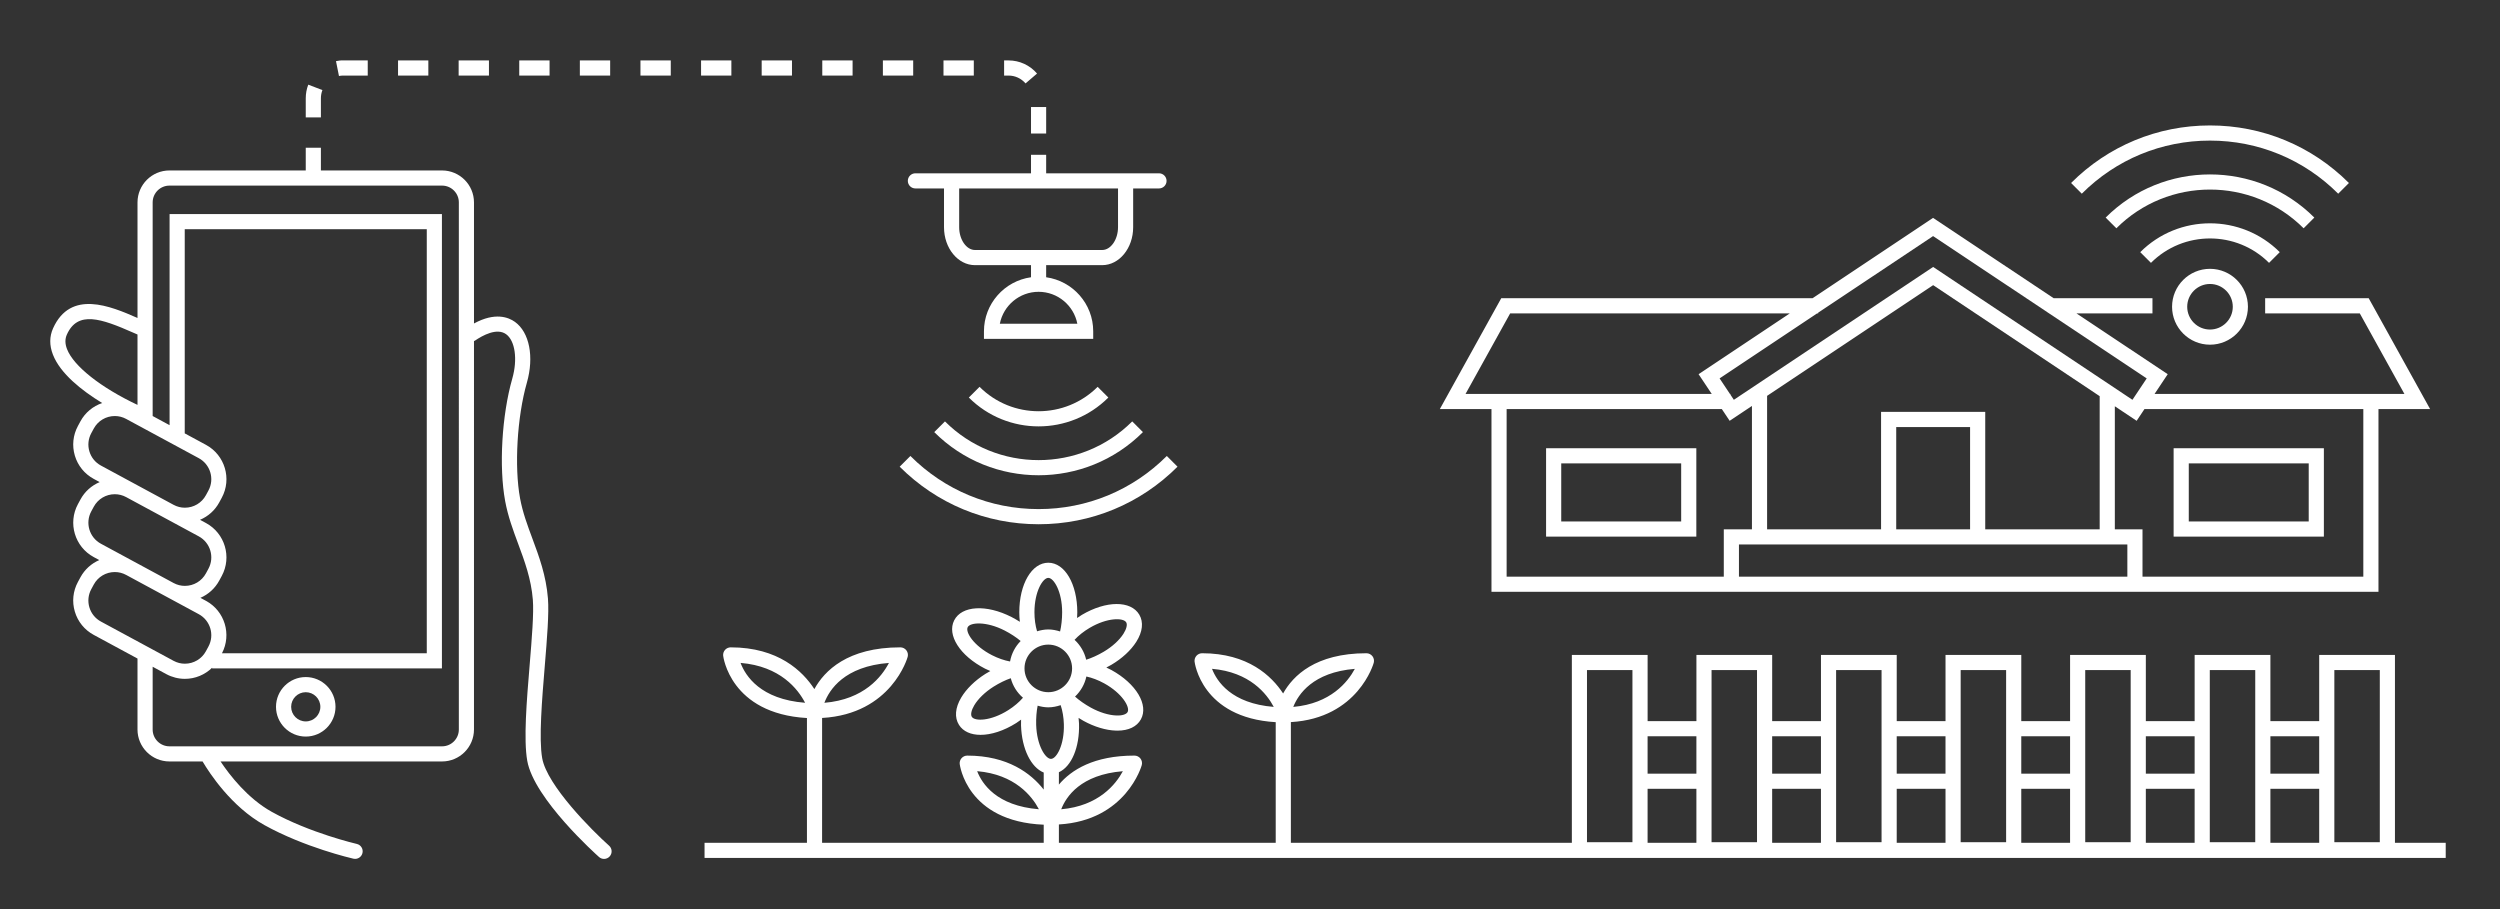 <?xml version="1.0" encoding="utf-8"?>
<!-- Generator: Adobe Illustrator 14.0.0, SVG Export Plug-In . SVG Version: 6.00 Build 43363)  -->
<!DOCTYPE svg PUBLIC "-//W3C//DTD SVG 1.1//EN" "http://www.w3.org/Graphics/SVG/1.1/DTD/svg11.dtd">
<svg version="1.1" id="Layer_2" xmlns="http://www.w3.org/2000/svg" xmlns:xlink="http://www.w3.org/1999/xlink" x="0px" y="0px"
	 width="330px" height="120px" viewBox="0 0 330 120" enable-background="new 0 0 330 120" xml:space="preserve">
<rect x="0" y="0" width="330" height="120" fill="#333333" stroke="none"/>
<path fill="#FFFFFF" d="M316.134,111.251V86.45h-10v8.737h-6.441V86.45h-10v8.737h-6.442V86.45h-10v8.737h-6.442V86.45h-10v8.737
	h-6.441V86.45h-10v8.737h-6.441V86.45h-10v8.737h-6.442V86.45h-10v24.801h-37.09v-0.001V95.318
	c8.891-0.521,10.922-7.76,10.941-7.836c0.079-0.3,0.015-0.619-0.175-0.865c-0.189-0.245-0.482-0.389-0.792-0.389
	c-6.737,0-9.705,2.978-10.998,5.309c-1.508-2.301-4.635-5.309-10.693-5.309c-0.283,0-0.553,0.12-0.743,0.33
	c-0.189,0.21-0.281,0.491-0.252,0.772c0.008,0.077,0.888,7.415,10.711,7.997v15.922v0.001h-28.621v-2.422
	c8.891-0.521,10.922-7.76,10.941-7.836c0.079-0.3,0.014-0.619-0.175-0.865c-0.189-0.245-0.482-0.389-0.792-0.389
	c-5.359,0-8.331,1.884-9.974,3.828v-1.631c1.655-0.753,2.752-3.272,2.658-6.416c-0.008-0.255-0.035-0.506-0.059-0.757
	c0.215,0.134,0.428,0.27,0.652,0.393c1.431,0.788,2.951,1.245,4.28,1.286c0.067,0.002,0.132,0.003,0.198,0.003
	c1.469,0,2.563-0.524,3.094-1.489c1.052-1.911-0.615-4.708-3.88-6.507c-0.224-0.123-0.453-0.227-0.681-0.334
	c0.224-0.117,0.449-0.231,0.669-0.361c1.407-0.832,2.573-1.908,3.285-3.031c0.84-1.325,0.98-2.601,0.395-3.591
	c-1.11-1.878-4.366-1.866-7.576,0.03c-0.22,0.13-0.426,0.274-0.634,0.416c0.013-0.253,0.029-0.505,0.029-0.761
	c0-3.727-1.646-6.537-3.828-6.537s-3.828,2.811-3.828,6.537c0,0.427,0.03,0.848,0.075,1.262c-0.354-0.222-0.721-0.437-1.103-0.633
	c-3.321-1.694-6.572-1.508-7.562,0.433c-0.994,1.941,0.758,4.687,4.076,6.386c0.227,0.116,0.459,0.213,0.69,0.313
	c-0.22,0.123-0.441,0.244-0.657,0.381c-1.381,0.875-2.514,1.986-3.191,3.13c-0.799,1.351-0.9,2.63-0.285,3.601
	c0.555,0.877,1.582,1.312,2.846,1.312c1.393,0,3.073-0.527,4.725-1.572c0.216-0.137,0.418-0.287,0.622-0.436
	c-0.005,0.253-0.014,0.505-0.006,0.761c0.095,3.114,1.322,5.546,2.995,6.224v2.247c-1.681-2.135-4.739-4.485-10.095-4.485
	c-0.283,0-0.553,0.12-0.743,0.33c-0.189,0.21-0.281,0.491-0.252,0.772c0.008,0.078,0.908,7.605,11.09,8.018v2.392h-29.255v-0.001
	V94.771c9.182-0.521,11.277-7.989,11.297-8.067c0.079-0.3,0.014-0.619-0.175-0.864c-0.189-0.246-0.482-0.39-0.792-0.39
	c-6.984,0-10.034,3.104-11.351,5.509c-1.542-2.374-4.766-5.509-11.043-5.509c-0.283,0-0.553,0.12-0.743,0.33
	c-0.189,0.21-0.281,0.491-0.252,0.772c0.008,0.08,0.915,7.644,11.059,8.229v16.468v0.001H93v2h229.834v-2H316.134z M178.839,88.289
	c-0.926,1.725-3.189,4.585-8.127,5.023C171.367,91.651,173.3,88.743,178.839,88.289z M159.985,88.283
	c4.987,0.432,7.236,3.296,8.15,5.027C162.546,92.862,160.628,89.95,159.985,88.283z M148.218,101.799
	c-0.927,1.726-3.192,4.59-8.137,5.025C140.726,105.156,142.643,102.25,148.218,101.799z M128.985,101.794
	c4.987,0.432,7.236,3.296,8.15,5.027C131.546,106.373,129.628,103.461,128.985,101.794z M135.234,88.229
	c0-1.731,1.409-3.141,3.141-3.141s3.141,1.409,3.141,3.141s-1.409,3.141-3.141,3.141S135.234,89.96,135.234,88.229z M148.843,93.991
	c-0.166,0.303-0.734,0.485-1.478,0.452c-1.004-0.031-2.235-0.41-3.378-1.039c-0.794-0.437-1.534-0.96-2.083-1.455
	c0.741-0.703,1.277-1.617,1.497-2.651c0.759,0.165,1.57,0.474,2.35,0.903C148.139,91.518,149.194,93.354,148.843,93.991z
	 M143.825,82.884c2.349-1.388,4.465-1.36,4.836-0.734c0.176,0.297,0.037,0.873-0.362,1.503c-0.538,0.849-1.49,1.716-2.613,2.379
	c-0.779,0.461-1.604,0.831-2.31,1.052c-0.236-1.029-0.783-1.934-1.535-2.626C142.372,83.884,143.055,83.34,143.825,82.884z
	 M138.375,76.28c0.728,0,1.828,1.81,1.828,4.537c0,0.91-0.102,1.814-0.272,2.537c-0.494-0.158-1.01-0.267-1.556-0.267
	c-0.519,0-1.01,0.101-1.482,0.244c-0.225-0.75-0.346-1.617-0.346-2.515C136.547,78.09,137.647,76.28,138.375,76.28z M127.737,82.79
	c0.332-0.648,2.444-0.803,4.871,0.437c0.804,0.413,1.556,0.91,2.119,1.387c-0.717,0.724-1.212,1.66-1.4,2.703
	c-0.766-0.142-1.588-0.427-2.383-0.832C128.516,85.24,127.406,83.438,127.737,82.79z M133.091,93.739
	c-2.306,1.458-4.422,1.496-4.811,0.881c-0.185-0.291-0.063-0.871,0.316-1.513c0.511-0.864,1.437-1.761,2.54-2.459
	c0.769-0.485,1.585-0.882,2.285-1.123c0.267,1.019,0.836,1.906,1.611,2.575C134.518,92.692,133.85,93.259,133.091,93.739z
	 M136.97,93.149c0.45,0.129,0.915,0.22,1.405,0.22c0.574,0,1.116-0.116,1.632-0.29c0.248,0.741,0.396,1.604,0.423,2.503
	c0.083,2.726-0.962,4.568-1.689,4.59c-0.004,0.001-0.009,0.001-0.014,0.001c-0.728,0-1.869-1.771-1.952-4.479
	C136.748,94.783,136.822,93.876,136.97,93.149z M117.338,87.506c-0.933,1.795-3.269,4.828-8.519,5.264
	C109.471,91.041,111.453,87.959,117.338,87.506z M97.753,87.503c5.251,0.436,7.587,3.469,8.52,5.264
	C100.386,92.313,98.405,89.229,97.753,87.503z M308.134,88.45h6v22.717h-6V88.45z M299.692,97.188h6.441v4.938h-6.441V97.188z
	 M306.134,104.125v7.126h-6.441v-7.126H306.134z M291.692,88.45h6v22.717h-6V88.45z M283.25,97.188h6.442v4.938h-6.442V97.188z
	 M289.692,104.125v7.126h-6.442v-7.126H289.692z M275.25,88.45h6v22.717h-6V88.45z M266.808,97.188h6.442v4.938h-6.442V97.188z
	 M273.25,104.125v7.126h-6.442v-7.126H273.25z M258.808,88.45h6v22.717h-6V88.45z M250.366,97.188h6.441v4.938h-6.441V97.188z
	 M256.808,104.125v7.126h-6.441v-7.126H256.808z M242.366,88.45h6v22.717h-6V88.45z M233.925,97.188h6.441v4.938h-6.441V97.188z
	 M240.366,104.125v7.126h-6.441v-7.126H240.366z M225.925,88.45h6v22.717h-6V88.45z M217.482,97.188h6.442v4.938h-6.442V97.188z
	 M209.482,88.45h6v22.717h-6V88.45z M217.482,104.125h6.442v7.126h-6.442V104.125z"/>
<path fill="#FFFFFF" d="M286.712,40.492c0,2.761,2.246,5.007,5.008,5.007s5.008-2.246,5.008-5.007c0-2.761-2.246-5.007-5.008-5.007
	S286.712,37.731,286.712,40.492z M294.728,40.492c0,1.658-1.35,3.007-3.008,3.007s-3.008-1.349-3.008-3.007s1.35-3.007,3.008-3.007
	S294.728,38.834,294.728,40.492z"/>
<path fill="#FFFFFF" d="M300.928,33.284c-5.077-5.076-13.339-5.076-18.416,0l1.414,1.414c4.299-4.297,11.291-4.296,15.588,0
	L300.928,33.284z"/>
<path fill="#FFFFFF" d="M305.492,28.72c-7.594-7.594-19.951-7.593-27.545,0l1.414,1.414c6.814-6.814,17.902-6.814,24.717,0
	L305.492,28.72z"/>
<path fill="#FFFFFF" d="M291.719,18.559c0.001,0,0.002,0,0.002,0c6.393,0,12.401,2.49,16.922,7.011l1.414-1.414
	c-4.897-4.898-11.409-7.596-18.335-7.597c-0.002,0-0.002,0-0.003,0c-6.926,0-13.438,2.698-18.336,7.596l1.414,1.414
	C279.317,21.048,285.327,18.559,291.719,18.559z"/>
<path fill="#FFFFFF" d="M306.751,59.167h-19.833v11.666h19.833V59.167z M304.751,68.833h-15.833v-7.666h15.833V68.833z"/>
<path fill="#FFFFFF" d="M196.875,78.119h30.667h0.878h53.994h0.396h31.148V54h6.818l-8.108-14.635H299v2h12.491L317.383,52h-32.981
	l1.737-2.606l-12.053-8.029h10.039v-2h-13.041l-15.919-10.604l-15.907,10.604h-41.093L190.057,54h6.818V78.119z M198.875,76.119V54
	h28.408l1.031,1.547l2.942-1.961v16.284h-3.715v6.25H198.875z M262.051,69.869v-15.5h-13.75v15.5h-15.044V52.252l21.919-14.612
	l21.981,14.654v17.575H262.051z M260.051,69.869h-9.75v-13.5h9.75V69.869z M280.811,76.119h-51.269v-4.25h51.269V76.119z
	 M311.959,54v22.119h-29.148v-6.25h-3.653V53.627l2.88,1.92L283.068,54H311.959z M283.365,49.95l-1.883,2.824l-26.307-17.537
	l-26.307,17.537L228.42,52.1V52h-0.066l-1.367-2.051l12.876-8.584h0.134v-0.089l15.169-10.112L283.365,49.95z M199.343,41.365
	h36.915l-12.045,8.029L225.95,52h-32.499L199.343,41.365z"/>
<path fill="#FFFFFF" d="M204.083,70.833h19.833V59.167h-19.833V70.833z M206.083,61.167h15.833v7.666h-15.833V61.167z"/>
<path fill="#FFFFFF" d="M40.359,89.371c-2.166,0-3.927,1.762-3.927,3.928s1.762,3.928,3.927,3.928s3.928-1.762,3.928-3.928
	S42.524,89.371,40.359,89.371z M40.359,95.227c-1.062,0-1.927-0.865-1.927-1.928s0.865-1.928,1.927-1.928
	c1.063,0,1.928,0.865,1.928,1.928S41.422,95.227,40.359,95.227z"/>
<path fill="#FFFFFF" d="M71.568,100.076c-0.452-2.562-0.029-7.679,0.344-12.193c0.295-3.566,0.573-6.936,0.417-8.879
	c-0.243-3.038-1.165-5.52-2.056-7.919c-0.659-1.773-1.282-3.449-1.624-5.3c-0.776-4.194-0.391-10.755,0.895-15.261
	c0.978-3.424,0.346-6.653-1.572-8.035c-0.849-0.61-2.62-1.309-5.406,0.21V26.716c0-2.325-1.892-4.216-4.216-4.216H42.359v-3h-2v3
	H22.367c-2.325,0-4.216,1.892-4.216,4.216v15.258c-3.589-1.581-8.842-3.775-11.147,1.366c-0.485,1.083-0.493,2.249-0.021,3.464
	c0.975,2.513,3.809,4.748,6.507,6.397c-1.209,0.413-2.247,1.257-2.874,2.417l-0.33,0.611c-0.654,1.211-0.798,2.604-0.404,3.923
	c0.394,1.319,1.277,2.405,2.488,3.06l0.788,0.426c-1.067,0.447-1.972,1.247-2.541,2.301l-0.331,0.61
	c-1.351,2.5-0.416,5.632,2.083,6.983l0.737,0.398c-1.045,0.451-1.93,1.242-2.491,2.279l-0.33,0.611
	c-0.654,1.21-0.798,2.604-0.404,3.923s1.277,2.406,2.488,3.061l5.781,3.124v9.368c0,2.325,1.892,4.217,4.216,4.217h4.375
	c0.9,1.522,3.789,5.967,8.148,8.392c5.292,2.943,11.499,4.384,11.761,4.443c0.075,0.018,0.15,0.025,0.224,0.025
	c0.456,0,0.868-0.313,0.974-0.777c0.124-0.538-0.213-1.074-0.751-1.197c-0.062-0.015-6.189-1.436-11.235-4.242
	c-3.165-1.761-5.537-4.826-6.75-6.644h29.238c2.325,0,4.216-1.892,4.216-4.217V45.019c0.038-0.02,0.08-0.024,0.117-0.049
	c1.017-0.696,2.904-1.735,4.12-0.857c1.197,0.862,1.542,3.328,0.818,5.863c-1.382,4.841-1.777,11.643-0.939,16.173
	c0.374,2.021,1.056,3.857,1.716,5.633c0.844,2.271,1.717,4.621,1.938,7.383c0.142,1.781-0.13,5.071-0.417,8.555
	c-0.402,4.861-0.818,9.889-0.321,12.705c0.884,5.012,9.122,12.387,9.472,12.698c0.19,0.17,0.428,0.253,0.664,0.253
	c0.276,0,0.55-0.113,0.748-0.335c0.367-0.413,0.33-1.045-0.083-1.412C78.158,109.634,72.203,103.673,71.568,100.076z M8.847,46.082
	c-0.274-0.708-0.281-1.337-0.018-1.923c1.428-3.185,4.521-2.116,8.733-0.259c0.203,0.089,0.392,0.17,0.588,0.255v9.29
	C13.316,51.163,9.723,48.341,8.847,46.082z M11.799,59.582c-0.241-0.807-0.153-1.66,0.248-2.4l0.33-0.611
	c0.551-1.02,1.615-1.654,2.777-1.654c0.526,0,1.029,0.128,1.495,0.38l9.59,5.182c1.529,0.828,2.101,2.744,1.274,4.273l-0.33,0.61
	c-0.551,1.021-1.616,1.655-2.778,1.655c-0.525,0-1.028-0.128-1.494-0.38l-9.591-5.184C12.58,61.053,12.04,60.388,11.799,59.582z
	 M27.19,79.312l-0.737-0.398c1.045-0.451,1.93-1.243,2.49-2.281l0.33-0.609c1.351-2.499,0.416-5.632-2.083-6.983l-0.788-0.426
	c1.067-0.447,1.972-1.247,2.541-2.301l0.33-0.61c1.351-2.499,0.417-5.631-2.083-6.983l-2.805-1.516v-26.95h31.949v55.976H29.301
	C30.601,83.74,29.667,80.651,27.19,79.312z M12.046,67.501l0.331-0.611c0.551-1.021,1.615-1.654,2.777-1.654
	c0.519,0,1.036,0.132,1.495,0.38l9.59,5.184c1.529,0.827,2.101,2.743,1.275,4.272l-0.33,0.61c-0.551,1.021-1.615,1.654-2.777,1.654
	c-0.526,0-1.029-0.128-1.495-0.38l-9.59-5.183C11.792,70.947,11.22,69.03,12.046,67.501z M11.799,80.173
	c-0.241-0.807-0.153-1.659,0.248-2.4l0.33-0.611c0.551-1.02,1.615-1.652,2.776-1.652c0.526,0,1.029,0.128,1.496,0.38l9.59,5.183
	c1.529,0.827,2.101,2.743,1.274,4.272l-0.33,0.61c-0.551,1.021-1.616,1.654-2.777,1.654c-0.526,0-1.028-0.128-1.495-0.38
	l-9.59-5.183C12.58,81.646,12.04,80.98,11.799,80.173z M60.567,96.298c0,1.223-0.994,2.217-2.216,2.217H22.367
	c-1.222,0-2.216-0.994-2.216-2.217v-8.287l1.81,0.978c0.75,0.405,1.596,0.62,2.446,0.62c1.367,0,2.646-0.544,3.594-1.468v0.088
	h30.333V28.253H22.385v27.869l-2.234-1.207V26.716c0-1.222,0.994-2.216,2.216-2.216h35.984c1.222,0,2.216,0.994,2.216,2.216V96.298z
	"/>
<path fill="#FFFFFF" d="M119.833,23.875c0,0.552,0.448,1,1,1h3.776V30c0,2.757,1.834,5,4.088,5h7.396v1.597
	c-3.503,0.49-6.211,3.498-6.211,7.133v1h14.422v-1c0-3.636-2.708-6.644-6.211-7.133V35h7.396c2.254,0,4.088-2.243,4.088-5v-5.125
	h3.41c0.552,0,1-0.448,1-1s-0.448-1-1-1h-14.894v-2.438h-2v2.438h-15.26C120.281,22.875,119.833,23.323,119.833,23.875z
	 M142.208,42.73h-10.229c0.468-2.396,2.583-4.211,5.115-4.211S141.741,40.334,142.208,42.73z M147.578,30c0,1.626-0.957,3-2.088,3
	h-16.792c-1.132,0-2.088-1.374-2.088-3v-5.125h20.969V30z"/>
<path fill="#FFFFFF" d="M146.302,52.475l-1.414-1.414c-4.299,4.296-11.291,4.296-15.588,0l-1.414,1.414
	C132.963,57.551,141.225,57.551,146.302,52.475z"/>
<path fill="#FFFFFF" d="M123.321,57.039c7.594,7.594,19.951,7.593,27.545,0l-1.414-1.414c-6.814,6.814-17.902,6.814-24.717,0
	L123.321,57.039z"/>
<path fill="#FFFFFF" d="M137.093,67.2c-6.393-0.001-12.401-2.49-16.922-7.011l-1.414,1.414c4.897,4.898,11.409,7.596,18.335,7.597
	c0.002,0,0.002,0,0.003,0c6.926,0,13.438-2.698,18.336-7.596l-1.414-1.414c-4.521,4.521-10.53,7.01-16.922,7.01
	C137.094,67.2,137.093,67.2,137.093,67.2z"/>
<path fill="#FFFFFF" d="M42.359,12.976c0-0.375,0.067-0.74,0.2-1.086l-1.868-0.715c-0.22,0.575-0.332,1.181-0.332,1.801V15.5h2
	V12.976z"/>
<path fill="#FFFFFF" d="M45.318,9.976h3.223v-2H45.32c-0.312-0.022-0.65,0.031-0.969,0.095l0.392,1.961
	C44.932,9.995,45.138,9.972,45.318,9.976z"/>
<rect x="92.541" y="7.976" fill="#FFFFFF" width="4" height="2"/>
<rect x="52.541" y="7.976" fill="#FFFFFF" width="4" height="2"/>
<rect x="84.541" y="7.976" fill="#FFFFFF" width="4" height="2"/>
<rect x="76.541" y="7.976" fill="#FFFFFF" width="4" height="2"/>
<rect x="108.541" y="7.976" fill="#FFFFFF" width="4" height="2"/>
<rect x="124.541" y="7.976" fill="#FFFFFF" width="4" height="2"/>
<rect x="116.541" y="7.976" fill="#FFFFFF" width="4" height="2"/>
<rect x="60.541" y="7.976" fill="#FFFFFF" width="4" height="2"/>
<path fill="#FFFFFF" d="M135.371,11.011l1.519-1.301c-0.943-1.102-2.312-1.734-3.754-1.734h-0.594v2h0.594
	C133.993,9.976,134.808,10.353,135.371,11.011z"/>
<rect x="100.541" y="7.976" fill="#FFFFFF" width="4" height="2"/>
<rect x="68.541" y="7.976" fill="#FFFFFF" width="4" height="2"/>
<rect x="136.094" y="14.128" fill="#FFFFFF" width="2" height="3.497"/>
</svg>
